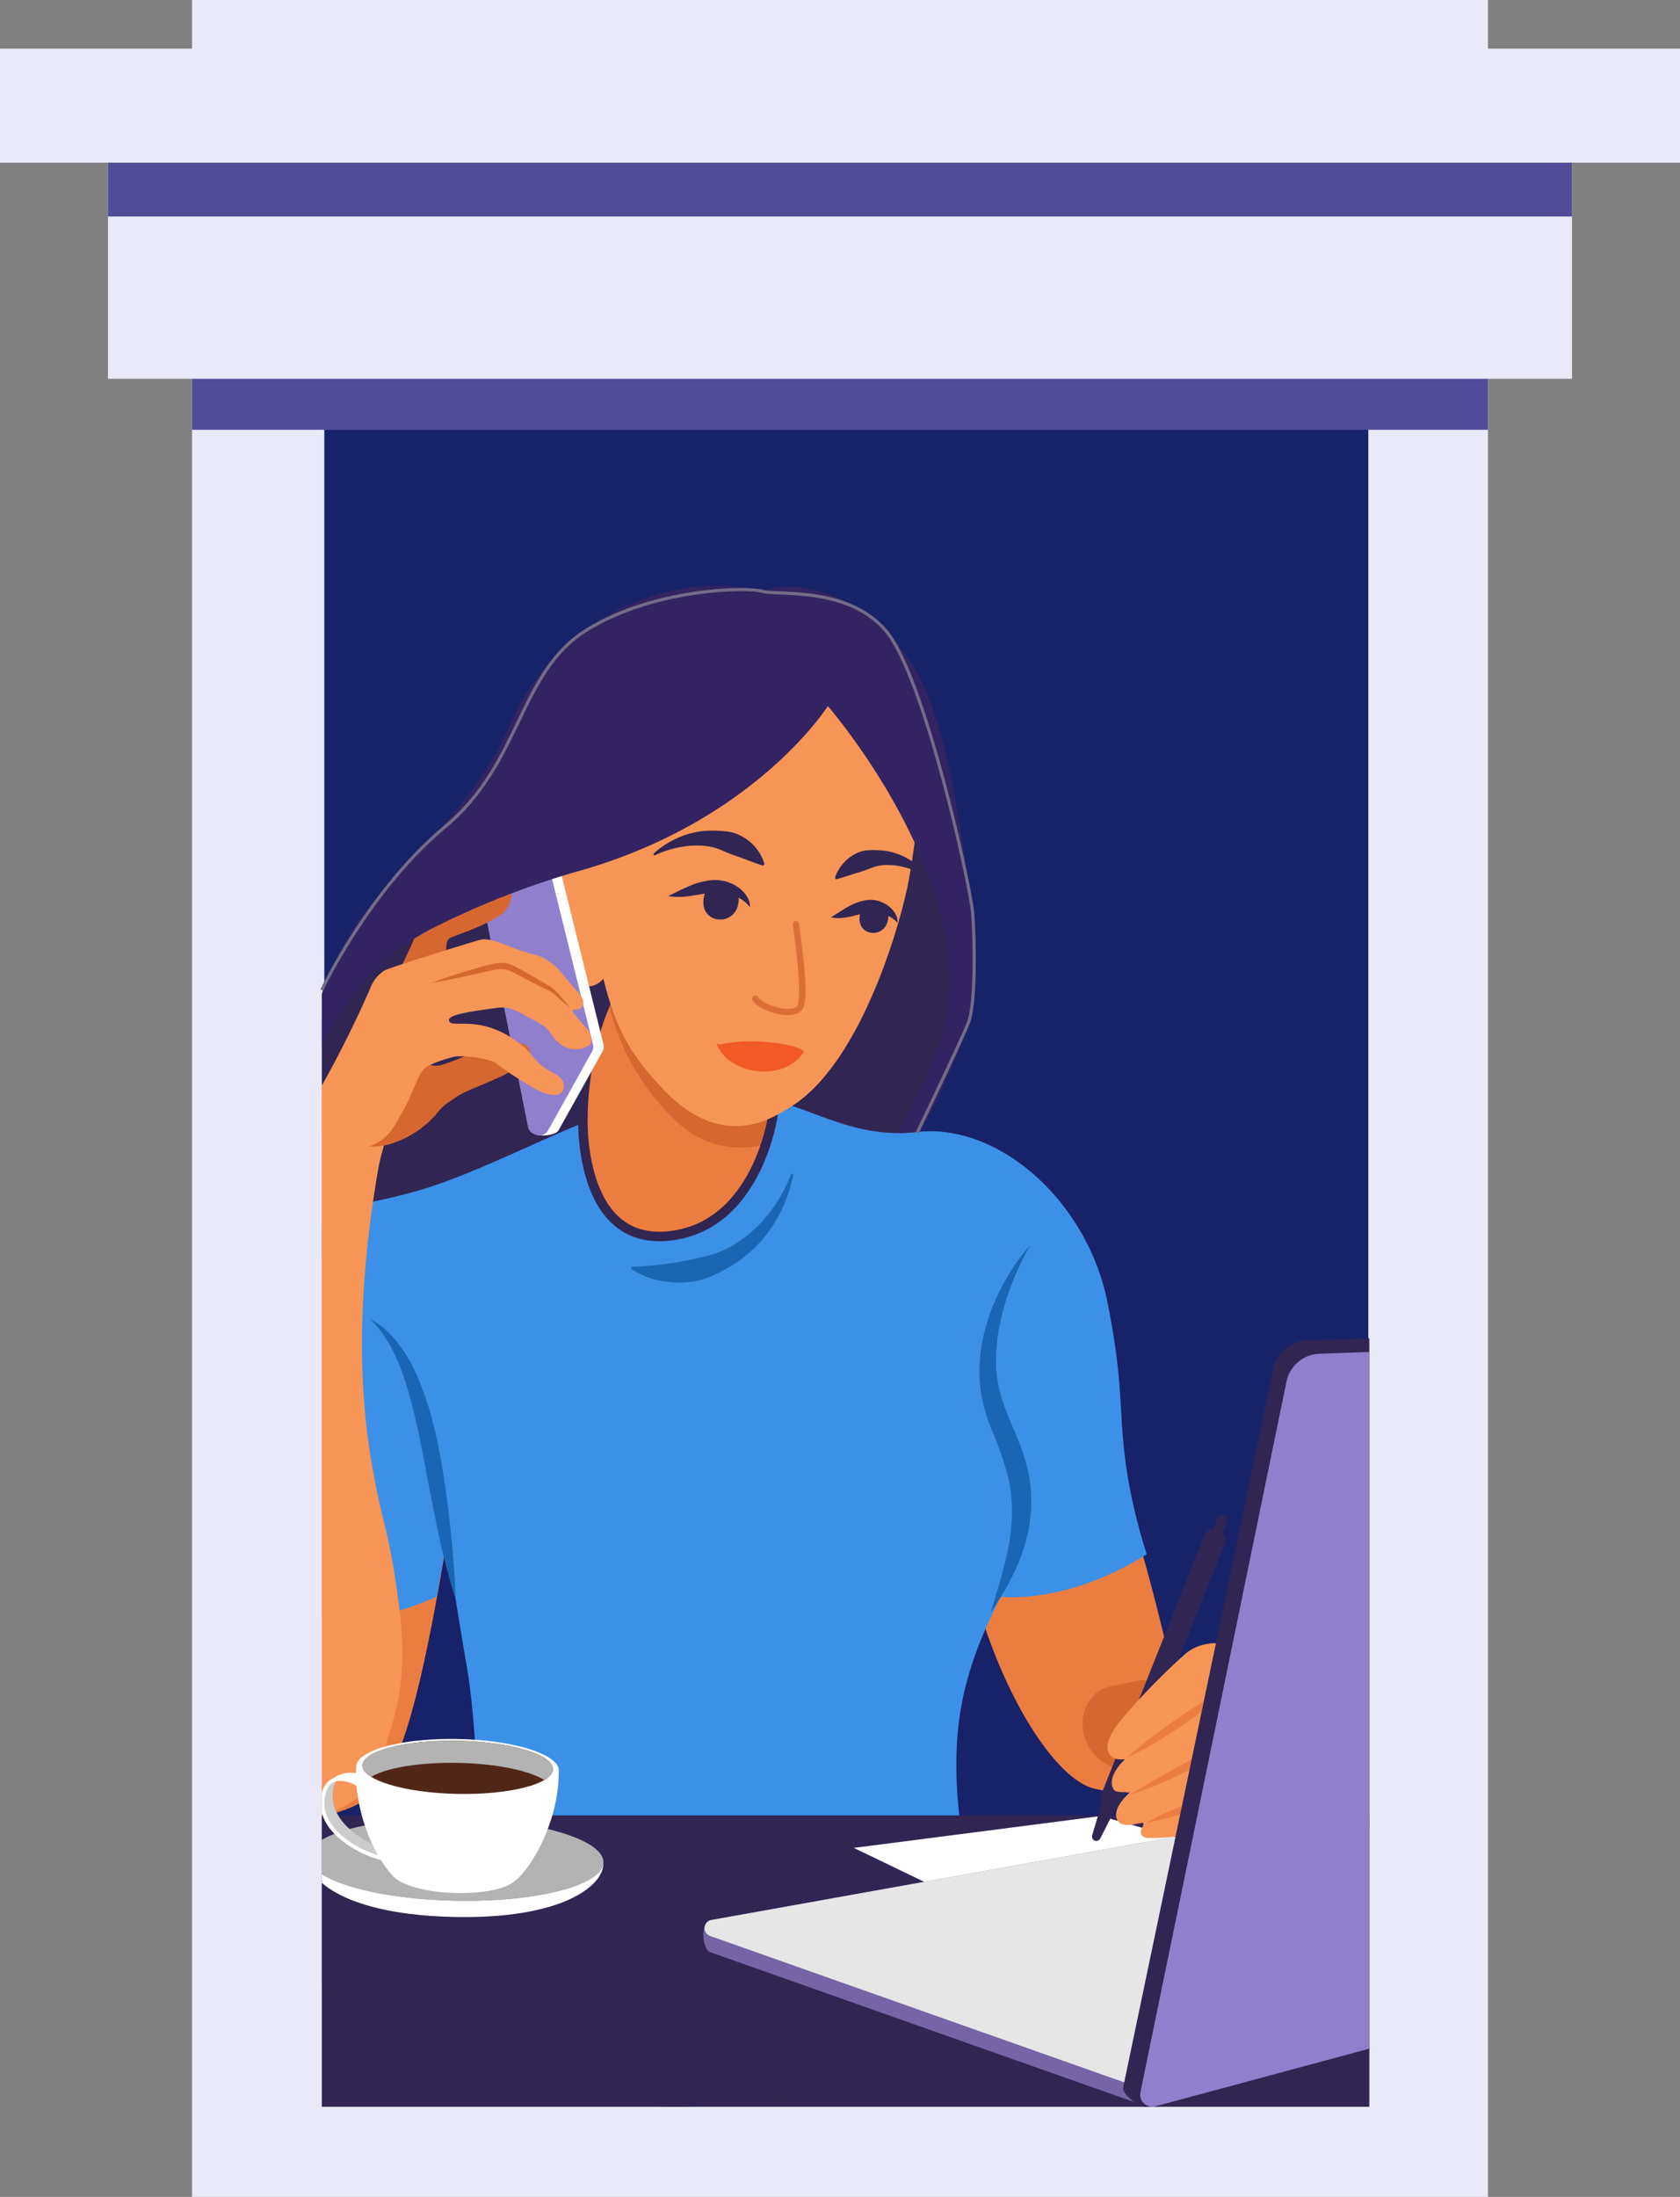 <svg xmlns="http://www.w3.org/2000/svg" xmlns:xlink="http://www.w3.org/1999/xlink" width="266.229" height="348" viewBox="0 0 266.229 348">
  <rect x="0" y="0" width="266.229" height="348" fill="#808080" stroke="none"/>
  <defs>
    <clipPath id="clip-path">
      <rect id="Rectangle_1153" data-name="Rectangle 1153" width="166" height="266" transform="translate(998 1256)" fill="#fff"/>
    </clipPath>
  </defs>
  <g id="Group_693" data-name="Group 693" transform="translate(-947 -1188.277)">
    <rect id="Rectangle_14" data-name="Rectangle 14" width="205.377" height="348.001" transform="translate(977.426 1188.277)" fill="#e9e9f7"/>
    <rect id="Rectangle_15" data-name="Rectangle 15" width="165.443" height="308.066" transform="translate(998.395 1208.246)" fill="#182269"/>
    <rect id="Rectangle_16" data-name="Rectangle 16" width="205.377" height="12.832" transform="translate(977.426 1243.527)" fill="#524d98"/>
    <rect id="Rectangle_17" data-name="Rectangle 17" width="232" height="38.033" transform="translate(964.113 1210.246)" fill="#e9e9f7"/>
    <rect id="Rectangle_18" data-name="Rectangle 18" width="232" height="12.323" transform="translate(964.113 1210.246)" fill="#524d98"/>
    <rect id="Rectangle_19" data-name="Rectangle 19" width="266.23" height="18.065" transform="translate(947 1195.984)" fill="#e9e9f7"/>
    <g id="Mask_Group_28" data-name="Mask Group 28" clip-path="url(#clip-path)">
      <g id="Woman_With_Laptop" data-name="Woman With Laptop" transform="translate(953.99 1281.053)">
        <rect id="Rectangle_1148" data-name="Rectangle 1148" width="325.505" height="50.574" transform="translate(0 194.963)" fill="#312553"/>
        <path id="Path_1740" data-name="Path 1740" d="M262.938,38.721c-15.416-1.17-27.4,9.64-48.483,29.223-9.348,8.682-16.1,12.5-20.258,19.26-3.916,6.371-11.611,22.8-7.969,40.514,3.827,18.622,20.552,35.615,38.854,37.192,31.4,2.707,54.932-41.383,59.11-51.14,7.969-18.609,11.291-47.155-4.981-69.072-4.837-6.517-13.711-5.783-16.272-5.977Z" transform="translate(-144.921 -30.22)" fill="#312553"/>
        <path id="Path_1741" data-name="Path 1741" d="M658.828,409.333c5.765-1.167,19.637,17.6,20.92,24.242,2.823,14.606,1.525,17.535,3.321,28.227,1.37,8.155,2.354,7.8,7.638,30.22,1.917,8.133,3.417,15.092,0,17.932-1.642,1.366-8.133,1.912-12.62.664-9.431-2.625-26.648-34.422-22.249-75.382.732-6.822-5.151-24.255,2.988-25.9Z" transform="translate(-511.919 -320.137)" fill="#ec7d40"/>
        <path id="Path_1742" data-name="Path 1742" d="M175.729,546.418c5.345-3.393,9.117-18.056,14.279-51.8,1.664-10.884,2.307-15.725,1.329-22.582-.455-3.2-2.178-16.155-9.631-18.6-4.89-1.6-10,1.037-10.958,1.66-10.916,7.061-11.74,22.508-11.622,52.8.091,23.871.664,38.66,4.65,40.514,4.988,2.32,11.206-1.516,11.955-1.993Z" transform="translate(-124.46 -354.277)" fill="#ec7d40"/>
        <path id="Path_1743" data-name="Path 1743" d="M374.389,220.075c-.394.66-1.823,3.045-3.653,2.988-1.952-.061-3.2-2.864-5.312-7.638-2.013-4.537-1.9-6.214-1.66-7.305a5.286,5.286,0,0,1,2.324-3.653c2.172-1.146,4.835.377,5.312.664C375.815,207.786,377.179,215.416,374.389,220.075Z" transform="translate(-284.433 -159.603)" fill="#f79556"/>
        <path id="Path_1744" data-name="Path 1744" d="M296.26,429.091c-1.8-10.692-.4-13.639-3.322-28.227-3.154-15.773-17.1-28.393-30.22-26.9-14.578,1.66-21.253-9.631-40.183-5.645-12.066,2.54-27,11.535-38.854,14.944-7.913,2.276-11.315,1.867-14.612,5.312a20.484,20.484,0,0,0-1.88,2.287c-7.56,8.076-8.185,23.229-8.083,49.849q.016,4.022.052,7.7c.257.152.514.3.778.442,7.275,3.86,17.361,3,26.718-1.3q.745-4.051,1.518-8.7c1,5.757,1.925,12.193,3.145,19.136,2.829,16.115.5,33.705,7.969,41.842,19.886,21.652,62.786,10.3,70.07-5.977,2.474-5.532-.547-7.985-.331-20.92.189-11.354,3.936-18.934,6.941-25.32,7.381.44,15.8-2.054,23.211-6.763a89.8,89.8,0,0,1-2.921-11.753Z" transform="translate(-124.445 -287.427)" fill="#3c90e8"/>
        <path id="Path_1745" data-name="Path 1745" d="M682.337,537.806c.677-2.5,1.472-4.927,2.091-7.36a35.539,35.539,0,0,0,1.189-7.249,24.389,24.389,0,0,0-.651-7.094,53.353,53.353,0,0,0-2.448-6.965,26.172,26.172,0,0,1-1.978-7.786,24.91,24.91,0,0,1,.065-4.055,27.428,27.428,0,0,1,.7-3.927,32.551,32.551,0,0,1,2.842-7.307,33.919,33.919,0,0,1,2.017-3.319,30.359,30.359,0,0,1,2.372-3.043c-.632,1.117-1.213,2.25-1.753,3.4-.268.575-.525,1.152-.76,1.738s-.475,1.167-.688,1.758a37.292,37.292,0,0,0-1.888,7.209,28.343,28.343,0,0,0-.325,3.648c-.011.605,0,1.209.026,1.81a16.387,16.387,0,0,0,.2,1.773,21.535,21.535,0,0,0,.856,3.452c.383,1.137.841,2.27,1.331,3.428s1,2.348,1.466,3.585a30.106,30.106,0,0,1,1.167,3.859,22.988,22.988,0,0,1,.325,8.107,27.042,27.042,0,0,1-2.289,7.608,45.719,45.719,0,0,1-3.862,6.728Z" transform="translate(-532.274 -375.219)" fill="#1a66b5"/>
        <path id="Path_1746" data-name="Path 1746" d="M236.91,533.012a14.566,14.566,0,0,1,4.546,3.982,24.838,24.838,0,0,1,3.054,5.29A56.458,56.458,0,0,1,247.9,553.85c.767,3.916,1.3,7.85,1.734,11.788s.756,7.882.893,11.872a114.886,114.886,0,0,1-2.956-11.546c-.817-3.875-1.527-7.756-2.276-11.6a100.445,100.445,0,0,0-2.729-11.337,31.655,31.655,0,0,0-2.2-5.323,21.185,21.185,0,0,0-1.529-2.459c-.292-.388-.586-.78-.917-1.141-.3-.39-.671-.719-1.011-1.091Z" transform="translate(-185.31 -416.918)" fill="#1a66b5"/>
        <path id="Path_1747" data-name="Path 1747" d="M84.24,894.37A144.48,144.48,0,0,0,95.4,908.4,91.1,91.1,0,0,0,113.735,924c65.315,41.609,112.938-8.279,128.223-10.775,24.006-3.92,37.979-.627,51.735-2.235,19.7-2.3,36.759-8.165,51.171-16.623Z" transform="translate(-65.892 -699.572)" fill="#312553"/>
        <path id="Path_1748" data-name="Path 1748" d="M413.909,268.1c3.178,1.161,10.57,3.864,12.345,9.812.919,3.082-3.141,21.195-3.8,22.791-2.152,5.214-8.087,10.635-14.56,10.446-8.993-.264-11.666-6.963-12.315-13.456-1.078-10.8,2.03-27.707,10.509-30.861,4.4-1.638,4.478.046,7.821,1.265Z" transform="translate(-309.261 -208.181)" fill="#ec7d40"/>
        <path id="Path_1749" data-name="Path 1749" d="M426.436,268.1c-3.341-1.222-3.42-2.9-7.821-1.265-3.112,1.159-5.5,4.171-7.225,8.052a36.946,36.946,0,0,0,7.46,14.822c2.215,2.618,5.652,6.68,11.5,7.368a16.792,16.792,0,0,0,5.674-.34c1.377-5.946,3.443-16.534,2.76-18.825-1.775-5.95-9.167-8.651-12.345-9.812Z" transform="translate(-321.788 -208.188)" fill="#d66730"/>
        <path id="Path_2621" data-name="Path 2621" d="M-22030.627-22448.158s-.994,20.6,13.447,19.234,16.74-19.551,16.74-19.551" transform="translate(22116.01 22531.947)" fill="none" stroke="#312552" stroke-width="1.5"/>
        <path id="Path_1750" data-name="Path 1750" d="M357.6,35.608c-.166-8.054,3.781-14.116,5.214-16.255,6.837-10.208,17.511-12.861,20.243-13.5,2.709-.629,15.532-3.6,25.15,3.681,13.767,10.428,9.806,33.422,8.588,40.485-1.059,6.146-7.362,29.138-18.709,36.193-2.11,1.311-5.1,3.2-9.2,3.067-5.746-.189-9.738-4.382-11.655-6.44-6.641-7.131-8.229-12.367-10.683-25.457-2.507-13.367-8.78-13.719-8.945-21.776Z" transform="translate(-279.711 -3.695)" fill="#f79556"/>
        <path id="Path_1751" data-name="Path 1751" d="M496.7,331.5c4.543.325,6.593,1.226,6.31,1.66-3.154,4.816-11.822,3.57-13.767-1.3-.107-.27.216.17.819,0a23.167,23.167,0,0,1,6.641-.359Z" transform="translate(-382.664 -259.239)" fill="#f15a24"/>
        <path id="Path_1752" data-name="Path 1752" d="M443.2,181.823a14.5,14.5,0,0,1,4.184-2.659,13.084,13.084,0,0,1,5.055-1.015c.442-.015.884.03,1.335.03.444.035.893.085,1.346.137a6.579,6.579,0,0,1,2.516.965,7.206,7.206,0,0,1,3.189,4.195l-.235.216c-1.71-.56-3.045-1.117-4.389-1.57-.664-.231-1.294-.486-1.936-.773-.325-.131-.651-.27-.987-.394a9.19,9.19,0,0,0-1.039-.268,11.06,11.06,0,0,0-2.172-.174,12.208,12.208,0,0,0-2.239.181,15.977,15.977,0,0,0-4.445,1.394l-.181-.261Z" transform="translate(-346.669 -139.345)" fill="#312553"/>
        <path id="Path_1753" data-name="Path 1753" d="M479.863,217.52c.862-2.932,6-2.4,5.336,1.518S478.477,222.229,479.863,217.52Z" transform="translate(-375.186 -168.681)" fill="#312553"/>
        <path id="Path_1754" data-name="Path 1754" d="M590.145,196.338a12.1,12.1,0,0,0-3.282-2.747,9.993,9.993,0,0,0-4.132-1.281c-.368-.044-.738-.03-1.113-.061-.372,0-.749.02-1.13.037a5.187,5.187,0,0,0-2.167.723,6.662,6.662,0,0,0-2.971,3.672l.179.216c1.466-.4,2.62-.83,3.772-1.159.571-.168,1.113-.364,1.671-.586.279-.1.562-.207.852-.3a7.215,7.215,0,0,1,.884-.176,8.335,8.335,0,0,1,1.821-.015,9.107,9.107,0,0,1,1.849.318,12.342,12.342,0,0,1,3.6,1.592l.172-.229Z" transform="translate(-450.036 -150.377)" fill="#312553"/>
        <path id="Path_1755" data-name="Path 1755" d="M467.131,218.39a5.562,5.562,0,0,0-2.74-1.9,10.206,10.206,0,0,0-1.553-.379,7.343,7.343,0,0,0-1.538-.041c-1.063.072-2.2.3-3.389.481a10.759,10.759,0,0,1-3.731.065c1.135-.571,2.174-1.111,3.308-1.583a11.513,11.513,0,0,1,3.69-.95,6.35,6.35,0,0,1,2.06.2,6.97,6.97,0,0,1,1.849.83,5.071,5.071,0,0,1,1.455,1.418,3.357,3.357,0,0,1,.59,1.86Z" transform="translate(-355.258 -167.446)" fill="#312553"/>
        <path id="Path_1756" data-name="Path 1756" d="M593.439,231.9a2.261,2.261,0,0,1,4.343,1.235C597.238,236.328,592.311,235.729,593.439,231.9Z" transform="translate(-464.055 -180.197)" fill="#312553"/>
        <path id="Path_1757" data-name="Path 1757" d="M583.082,232.1a4.761,4.761,0,0,0-2.32-1.427c-.207-.059-.416-.109-.625-.155s-.444-.092-.61-.1a4.667,4.667,0,0,0-1.154.054c-.819.126-1.727.4-2.707.619a10.718,10.718,0,0,1-1.529.237,4.66,4.66,0,0,1-1.6-.128c.919-.545,1.686-1.085,2.566-1.577a8.79,8.79,0,0,1,2.971-1.12,4.632,4.632,0,0,1,1.808.07,5.164,5.164,0,0,1,.821.3c.129.063.257.12.381.189l.366.224a4.086,4.086,0,0,1,1.2,1.226,2.676,2.676,0,0,1,.425,1.592Z" transform="translate(-447.838 -178.684)" fill="#312553"/>
        <path id="Path_1758" data-name="Path 1758" d="M147.7,421.224c1.74,11.424,2.99,11.581,4.65,24.575,1.137,8.91.314,14.652-1.66,20.589-1.3,3.927-1.71,8.229-6.641,10.958a10.958,10.958,0,0,1-10.293,1c-.749-.292-7.969-5.645-10.293-20.92-1.268-8.329-.751-29.924,3.653-48.152,5.5-22.769,4.6-19.1,6.641-25.9,1.993-6.641,2.657-18.265,9.962-19.925,2.448-.558,5.012,1.4,6.31,3.322,1.705,2.524-.218,5.419-1,9.962-3.154,18.431-3.125,32.692-1.329,44.5Z" transform="translate(-96.104 -284.208)" fill="#f79556"/>
        <path id="Path_1759" data-name="Path 1759" d="M326.73,210.946l.244.1c.747.32,2.943.024,3.337-.684l6.968-12.485a1.591,1.591,0,0,0,.155-1.154l-9.15-36.894c-.351-1.411-3.583-1.647-4.267-.364l-5.759,10.8a1.589,1.589,0,0,0-.157,1.056l7.7,38.475a1.584,1.584,0,0,0,.93,1.146Z" transform="translate(-248.793 -124.079)" fill="#fff"/>
        <path id="Path_1760" data-name="Path 1760" d="M325.21,210.946l.244.1a1.584,1.584,0,0,0,2.008-.684l6.968-12.485a1.59,1.59,0,0,0,.155-1.154l-9.15-36.894a1.585,1.585,0,0,0-2.938-.364l-5.759,10.8a1.589,1.589,0,0,0-.157,1.056l7.7,38.475a1.584,1.584,0,0,0,.93,1.146Z" transform="translate(-247.604 -124.079)" fill="#907fcc"/>
        <path id="Path_1761" data-name="Path 1761" d="M223.536,231.925c.91-3.433,2.879-5.977,3.711-9.429a2.626,2.626,0,0,1,.9-1.605c1.7-1.294,5.284-1.681,9.211-3.7.427-.218,2.962-1.877,3.631-1.481a2.082,2.082,0,0,1,1.008,1.965,4.065,4.065,0,0,1-2.063,3.389c-3.393,2.124-7.344,3.093-7.843,3.57-.78.743-.185,3.345-.2,4.378-.094,8.22-4.546,9.664-4.158,13.245a2.778,2.778,0,0,0,1.27,2.25c1.159.51,2.139.161,5.82-1.383.629-.264,8.379-3.463,9.923-1.2.549.8-.1,2.189-.943,2.7a55.533,55.533,0,0,1-5.606,2.764c-3.487,1.47-4.219,1.732-5.606,2.764a8.515,8.515,0,0,0-2.572,2.352,15.67,15.67,0,0,1-6.5,4.369c-2.524,1.015-6.21.886-7.922-.629-1.642-1.453-.686-3.348.616-7.647,2.8-9.254,5.356-9.244,7.327-16.666Z" transform="translate(-167.957 -168.681)" fill="#d66730"/>
        <path id="Path_1762" data-name="Path 1762" d="M226.762,268.064a5.872,5.872,0,0,1,1.986,0A7.841,7.841,0,0,1,231.3,269.2a33.445,33.445,0,0,1,3.121,1.7c1.368,1.124,1.078,1.7,2.553,2.836a3.972,3.972,0,0,0,4.539.283c.71-.44.329-1.5.283-1.7-.139-.621-.457-.812-1.7-2.27-.926-1.085-1.248-1.559-1.135-1.7.074-.091,1.7.283,1.7-1.135,0-.671-.453-1.224-1.135-1.986-2.372-2.657-2.592-3.4-4.256-4.539a7.257,7.257,0,0,0-2.553-1.135c-4.256-1.135-6.582-2.821-8.51-2.27-1.986.566-14.17,4.339-15.033,4.822a5.5,5.5,0,0,0-2.27,2.836,177.414,177.414,0,0,1-7.943,15.884c-.494.845-1.7,7.943,2.836,9.361a8.4,8.4,0,0,0,6.809-1.135c1.407-.971,2.071-2.161,3.4-4.539,2.344-4.184,2.368-6.469,4.256-7.375A20.713,20.713,0,0,1,219.39,276a9.658,9.658,0,0,1,1.135-.283,16.678,16.678,0,0,1,5.957.852A57.834,57.834,0,0,0,233,280.828c.586.318,3.121,1.7,4.256.566a1.629,1.629,0,0,0,.283-1.418c-.248-1.013-1.329-1.451-2.27-1.986-2.686-1.525-2.237-2.679-5.388-4.822a15.039,15.039,0,0,0-3.121-1.7c-4.256-1.7-7.092-.283-7.375-1.418-.218-.871,2.892-1.383,7.375-1.986Z" transform="translate(-155.22 -201.161)" fill="#f79556"/>
        <path id="Path_1763" data-name="Path 1763" d="M281.58,277.521c1.923-.725,3.87-1.357,5.833-1.943.98-.3,1.967-.566,2.962-.834.5-.128.987-.253,1.542-.342a5.1,5.1,0,0,1,1.686.02,3.5,3.5,0,0,1,.834.272c.244.113.479.229.712.348.462.24.915.484,1.361.736.889.516,1.775,1.024,2.646,1.555l1.313.773a5.4,5.4,0,0,1,1.226,1.061c.688.782,1.279,1.6,2.01,2.326a20.643,20.643,0,0,1-2.354-1.978,4.863,4.863,0,0,0-1.178-.826c-.475-.211-.93-.446-1.392-.673-.921-.453-1.816-.945-2.725-1.407-.453-.233-.9-.475-1.35-.7-.224-.111-.449-.218-.671-.316a2.525,2.525,0,0,0-.621-.194,4.156,4.156,0,0,0-1.366-.035c-.457.061-.967.192-1.457.294l-2.986.669c-2,.444-4,.867-6.027,1.194Z" transform="translate(-220.251 -214.589)" fill="#d66730"/>
        <path id="Path_1764" data-name="Path 1764" d="M589.12,899.849l39.133-5.049,29.983,8.521-42.923,9.152Z" transform="translate(-460.807 -699.909)" fill="#fff"/>
        <path id="Path_1765" data-name="Path 1765" d="M766.138,796.274c-.806-.4-1.329-.392-5.608.623a7.852,7.852,0,0,0-2.18.623,6.433,6.433,0,0,0-2.805,4.051,7.444,7.444,0,0,0,4.363,8.1,4.82,4.82,0,0,0,3.117.311c3.722-1.05,4.269-7.353,4.363-8.414.115-1.322.442-4.456-1.246-5.3Z" transform="translate(-590.878 -622.649)" fill="#d66730"/>
        <g id="Group_681" data-name="Group 681" transform="translate(166.057 147.03)">
          <rect id="Rectangle_1149" data-name="Rectangle 1149" width="3.463" height="47.218" rx="1.49" transform="matrix(0.929, 0.37, -0.37, 0.929, 18.374, 1.989)" fill="#312553"/>
          <rect id="Rectangle_1150" data-name="Rectangle 1150" width="1.575" height="4.722" rx="0.787" transform="matrix(0.929, 0.37, -0.37, 0.929, 20.183, 0)" fill="#312553"/>
          <path id="Path_1766" data-name="Path 1766" d="M762.851,888.712h0a.688.688,0,0,1-.405-.836l1.583-5.338a.691.691,0,0,1,.917-.444l.937.372a.689.689,0,0,1,.359.952l-2.52,4.966a.69.69,0,0,1-.869.329Z" transform="translate(-762.417 -836.961)" fill="#312553"/>
        </g>
        <g id="Group_682" data-name="Group 682" transform="translate(168.493 167.516)">
          <path id="Path_1767" data-name="Path 1767" d="M785.537,771.177a7.115,7.115,0,0,1,2.614-1.631c4.755-1.546,6.314,1.518,6.883,1.9,1.727,1.152,2.592,1.152,3.744,2.3,1.727,1.727.941,3.433,1.152,4.9a3.209,3.209,0,0,0,.287.865c.505,1.17,2.879,1.727,1.152,6.048-.529,1.324.139,1.5,0,2.592-.17,1.326-2.017,6.048-4.609,7.776-1.847,1.231-1.9.8-10.368,3.457a27.475,27.475,0,0,1-6.048.575,1.554,1.554,0,0,1-1.152-.288c-.865-.865.471-1.747.05-2.067-.29-.22-3.256,1.1-4.082-.525-.891-1.753,1.657-4.01,1.989-4.317.366-.342-2.15.351-2.616-.579-.865-1.727.867-3.7,1.779-4.609.287-.288-2,.542-2.642-1.39-.287-.865.218-2.688,2.152-4.975a103.062,103.062,0,0,1,9.714-10.032Z" transform="translate(-773.597 -769.112)" fill="#f79556"/>
          <path id="Path_1768" data-name="Path 1768" d="M810.487,820.8a10.954,10.954,0,0,1-1.664,2.6c-.335.394-.69.773-1.056,1.141-.183.185-.372.362-.564.534a6.079,6.079,0,0,1-.647.505c-.858.6-1.734,1.106-2.616,1.623s-1.775,1-2.672,1.477c-1.8.952-3.622,1.851-5.484,2.672-.928.416-1.871.808-2.821,1.181-.479.179-.956.362-1.442.523a11.32,11.32,0,0,1-1.481.416c.9-.481,1.764-1.006,2.64-1.525s1.753-1.024,2.638-1.518c1.76-1.006,3.541-1.973,5.33-2.921s3.607-1.864,5.36-2.8c.115-.059.2-.115.3-.174a2.34,2.34,0,0,0,.3-.2l.6-.446q.6-.451,1.163-.943a17.225,17.225,0,0,0,2.128-2.145Z" transform="translate(-786.458 -809.542)" fill="#ec7d40"/>
          <path id="Path_1769" data-name="Path 1769" d="M803.806,797a23.969,23.969,0,0,1-3.428,3.87c-.68.582-1.35,1.085-2.041,1.6s-1.383,1-2.084,1.485q-2.107,1.451-4.308,2.76a40.32,40.32,0,0,1-4.554,2.383c1.289-1.141,2.616-2.213,3.971-3.25s2.738-2.026,4.141-2.988q1.052-.719,2.117-1.422l2.11-1.381C801.1,799.1,802.408,798.013,803.806,797Z" transform="translate(-784.386 -790.926)" fill="#ec7d40"/>
          <path id="Path_1770" data-name="Path 1770" d="M819.694,861.79a10.139,10.139,0,0,1-1.522,2.036,9.164,9.164,0,0,1-2.041,1.62c-.409.216-.784.381-1.174.551s-.775.324-1.163.481c-.778.309-1.56.6-2.344.88q-2.356.836-4.761,1.518c-1.605.453-3.223.852-4.879,1.172a40.9,40.9,0,0,1,4.535-2.159q2.31-.957,4.661-1.782c.784-.274,1.568-.547,2.354-.808s1.594-.521,2.311-.786a11,11,0,0,0,2.076-1.178,20.409,20.409,0,0,0,1.945-1.544Z" transform="translate(-795.665 -841.604)" fill="#ec7d40"/>
        </g>
        <path id="Path_1771" data-name="Path 1771" d="M267.657,872.016c-.25-.031-.51-.048-.784-.057a5.187,5.187,0,0,0-3.783,1.446,5.273,5.273,0,0,1,4.65.721c-.057-.695-.085-1.4-.085-2.111Z" transform="translate(-205.788 -682.041)" fill="#fff"/>
        <path id="Path_1772" data-name="Path 1772" d="M209.79,54.094a131.7,131.7,0,0,1,22.242-8.73c28.393-7.808,40.054-26.3,40.054-26.3s25.531,29.451,17.779,53.048c-2.786,8.483-6.268,12.565-6.412,14.593a26.066,26.066,0,0,0,2.707-.166c.161-.017.322-.033.486-.048,2.753-4.156,6.8-14.379,6.8-14.379,3.387-9.758,2.043-18.2-.643-35.073-3.128-19.652-7.124-24.194-8.344-26C276.92-.117,264.575-1.045,262,1c-.224-.068-.453-.133-.684-.2C250.711-2.032,230.4,2.03,221.4,22.624c-6.656,15.214-20.807,24.089-26.163,34.474-6.536,12.672-6.369,21.14-6.038,22.469C189.369,80.259,193.468,62.12,209.79,54.094Z" transform="translate(-147.888)" fill="#332362"/>
        <path id="Path_1773" data-name="Path 1773" d="M744.236,893.6l-92.449,16.573c-1.836.259-1.474,4.646-.2,5.094l66.062,23.346a12.794,12.794,0,0,0,7.593.288l89.74-24.244c1.311-.355,1.464-4.548.144-4.866L749.49,893.758A12.787,12.787,0,0,0,744.236,893.6Z" transform="translate(-546.048 -698.815)" fill="#7764a6"/>
        <path id="Path_1774" data-name="Path 1774" d="M744.909,893.594,652.46,910.167a1.312,1.312,0,0,0-.2,2.529l66.062,23.344a12.8,12.8,0,0,0,7.593.287l89.74-24.244a1.312,1.312,0,0,0-.035-2.542l-65.452-15.793a12.787,12.787,0,0,0-5.253-.157Z" transform="translate(-546.721 -698.807)" fill="#e6e6e6"/>
        <path id="Path_1775" data-name="Path 1775" d="M1084.668,532.208l-99.719,3.663a5.529,5.529,0,0,0-5.212,4.413L955.952,654.13c-.287,1.4,3.361,3.657,4.737,3.284l98.245-26.631a5.535,5.535,0,0,0,3.877-3.816l25.847-90.465c.64-1.6-2.686-4.343-3.986-4.3Z" transform="translate(-784.944 -416.29)" fill="#312553"/>
        <path id="Path_1776" data-name="Path 1776" d="M1096.449,541.775l-99.719,3.663a5.529,5.529,0,0,0-5.212,4.413L968.374,662.415a1.914,1.914,0,0,0,2.374,2.235l97.879-26.383a5.535,5.535,0,0,0,3.877-3.816l25.855-90.234a1.915,1.915,0,0,0-1.912-2.442Z" transform="translate(-794.641 -423.773)" fill="#907fcc"/>
        <path id="Path_1777" data-name="Path 1777" d="M452.73,427.889a22.564,22.564,0,0,1-3.06,7.817,21.966,21.966,0,0,1-2.646,3.4,19.836,19.836,0,0,1-1.612,1.47c-.285.229-.564.466-.856.688l-.908.619a23.831,23.831,0,0,1-3.892,2.126,12.874,12.874,0,0,1-4.343.984,15.251,15.251,0,0,1-4.4-.425,12.032,12.032,0,0,1-3.995-1.74l.091-.32a57.21,57.21,0,0,0,7.922-.828c1.239-.244,2.455-.5,3.679-.8a15.436,15.436,0,0,0,3.579-1.292,19.747,19.747,0,0,0,6.031-4.864,23.471,23.471,0,0,0,4.086-6.922l.322.085Z" transform="translate(-334.013 -334.623)" fill="#1a66b5"/>
        <g id="Group_683" data-name="Group 683" transform="translate(41.734 182.666)">
          <ellipse id="Ellipse_140" data-name="Ellipse 140" cx="6.528" cy="23.388" rx="6.528" ry="23.388" transform="matrix(0.02, -1, 1, 0.02, 0, 25.181)" fill="#b3b3b3"/>
          <path id="Path_1778" data-name="Path 1778" d="M215.423,931.7c-12.774-.261-23.094-3.33-23.246-6.885,0,.039-.007.076-.009.115-.074,3.6,6.055,8.991,23.2,9.342,16.758.342,23.49-4.783,23.564-8.388,0-.039,0-.078,0-.115-.3,3.546-10.736,6.192-23.508,5.931Z" transform="translate(-192.046 -906.057)" fill="#fff"/>
          <path id="Path_1779" data-name="Path 1779" d="M259.09,843.781c.052-2.594-7.094-4.842-15.961-5.023-8.747-.179-15.9,1.723-16.141,4.262a.092.092,0,0,0-.013.031c-.4,8.222,3.9,15.843,6.218,17.762,1.455,1.2,5.038,2.243,9.5,2.335,4.624.094,8.076-.7,9.335-1.851a1.447,1.447,0,0,0,.142-.094c2.368-1.816,6.944-9.165,6.9-17.322,0-.035.011-.068.011-.1Z" transform="translate(-219.252 -838.73)" fill="#fff"/>
          <path id="Path_1780" data-name="Path 1780" d="M209.421,878.245c-2.879-1.381-6.2-3.973-6.308-7.412a5.774,5.774,0,0,1,.647-2.873,2.5,2.5,0,0,0-1.061.292c-1.529.876-1.49,3.406-1.479,3.714.128,4.16,4.955,7.081,8.022,8.118a14.2,14.2,0,0,0,1.363.414,25.225,25.225,0,0,1-1.183-2.25Z" transform="translate(-199.126 -861.581)" fill="#ccc"/>
          <path id="Path_1781" data-name="Path 1781" d="M212.147,863.333c-.227-.026-.462-.044-.708-.052a4.686,4.686,0,0,0-3.42,1.309,4.773,4.773,0,0,1,4.206.651c-.052-.629-.076-1.265-.076-1.908Z" transform="translate(-204.447 -857.919)" fill="#fff"/>
          <ellipse id="Ellipse_141" data-name="Ellipse 141" cx="4.21" cy="15.085" rx="4.21" ry="15.085" transform="matrix(0.02, -1, 1, 0.02, 8.645, 8.419)" fill="#512618"/>
          <path id="Path_1782" data-name="Path 1782" d="M233.069,845.715c2.4-1.411,7.68-2.322,13.8-2.2,6.055.124,11.254,1.226,13.626,2.712.867-.51,1.359-1.087,1.372-1.7.048-2.324-6.667-4.347-15-4.517s-15.12,1.577-15.168,3.9c-.013.634.481,1.246,1.372,1.8Z" transform="translate(-222.968 -839.709)" fill="#b3b3b3"/>
          <path id="Path_1783" data-name="Path 1783" d="M211.507,879.821l-.675-.148a14.217,14.217,0,0,1-1.394-.423c-2.784-.943-8.087-3.907-8.226-8.392-.015-.5-.009-3.043,1.631-3.981a4.632,4.632,0,0,1,4.53.656l.111.081.011.137a27.751,27.751,0,0,0,3.661,11.478l.353.595Zm-7.19-12.685a2.378,2.378,0,0,0-1.176.261c-1.37.784-1.337,3.173-1.329,3.443.129,4.154,5.171,6.946,7.819,7.841.237.081.451.152.645.213a28.474,28.474,0,0,1-3.367-10.958,4.819,4.819,0,0,0-2.59-.8Z" transform="translate(-199.119 -860.465)" fill="#fff"/>
        </g>
        <path id="Path_1784" data-name="Path 1784" d="M523.917,246.23s1.86,12,.553,13.31c-1.525,1.525-6.316-.218-6.97-1.525" transform="translate(-404.786 -192.6)" fill="none" stroke="#db6e38" stroke-linecap="round" stroke-miterlimit="10" stroke-width="1"/>
      </g>
    </g>
    <path id="Path_1924" data-name="Path 1924" d="M-22072-22467.9s7.426-15.783,19.527-25.859,11.672-24.443,22.355-31.113,25.545-6.9,27.9-6.184,13.4-.9,19.551,6.184,13.451,40.525,13.8,44.73.5,14.488-.672,17.439-8.094,17.373-8.094,17.373" transform="translate(23070 23813)" fill="none" stroke="#736b89" stroke-width="0.5"/>
  </g>
</svg>
